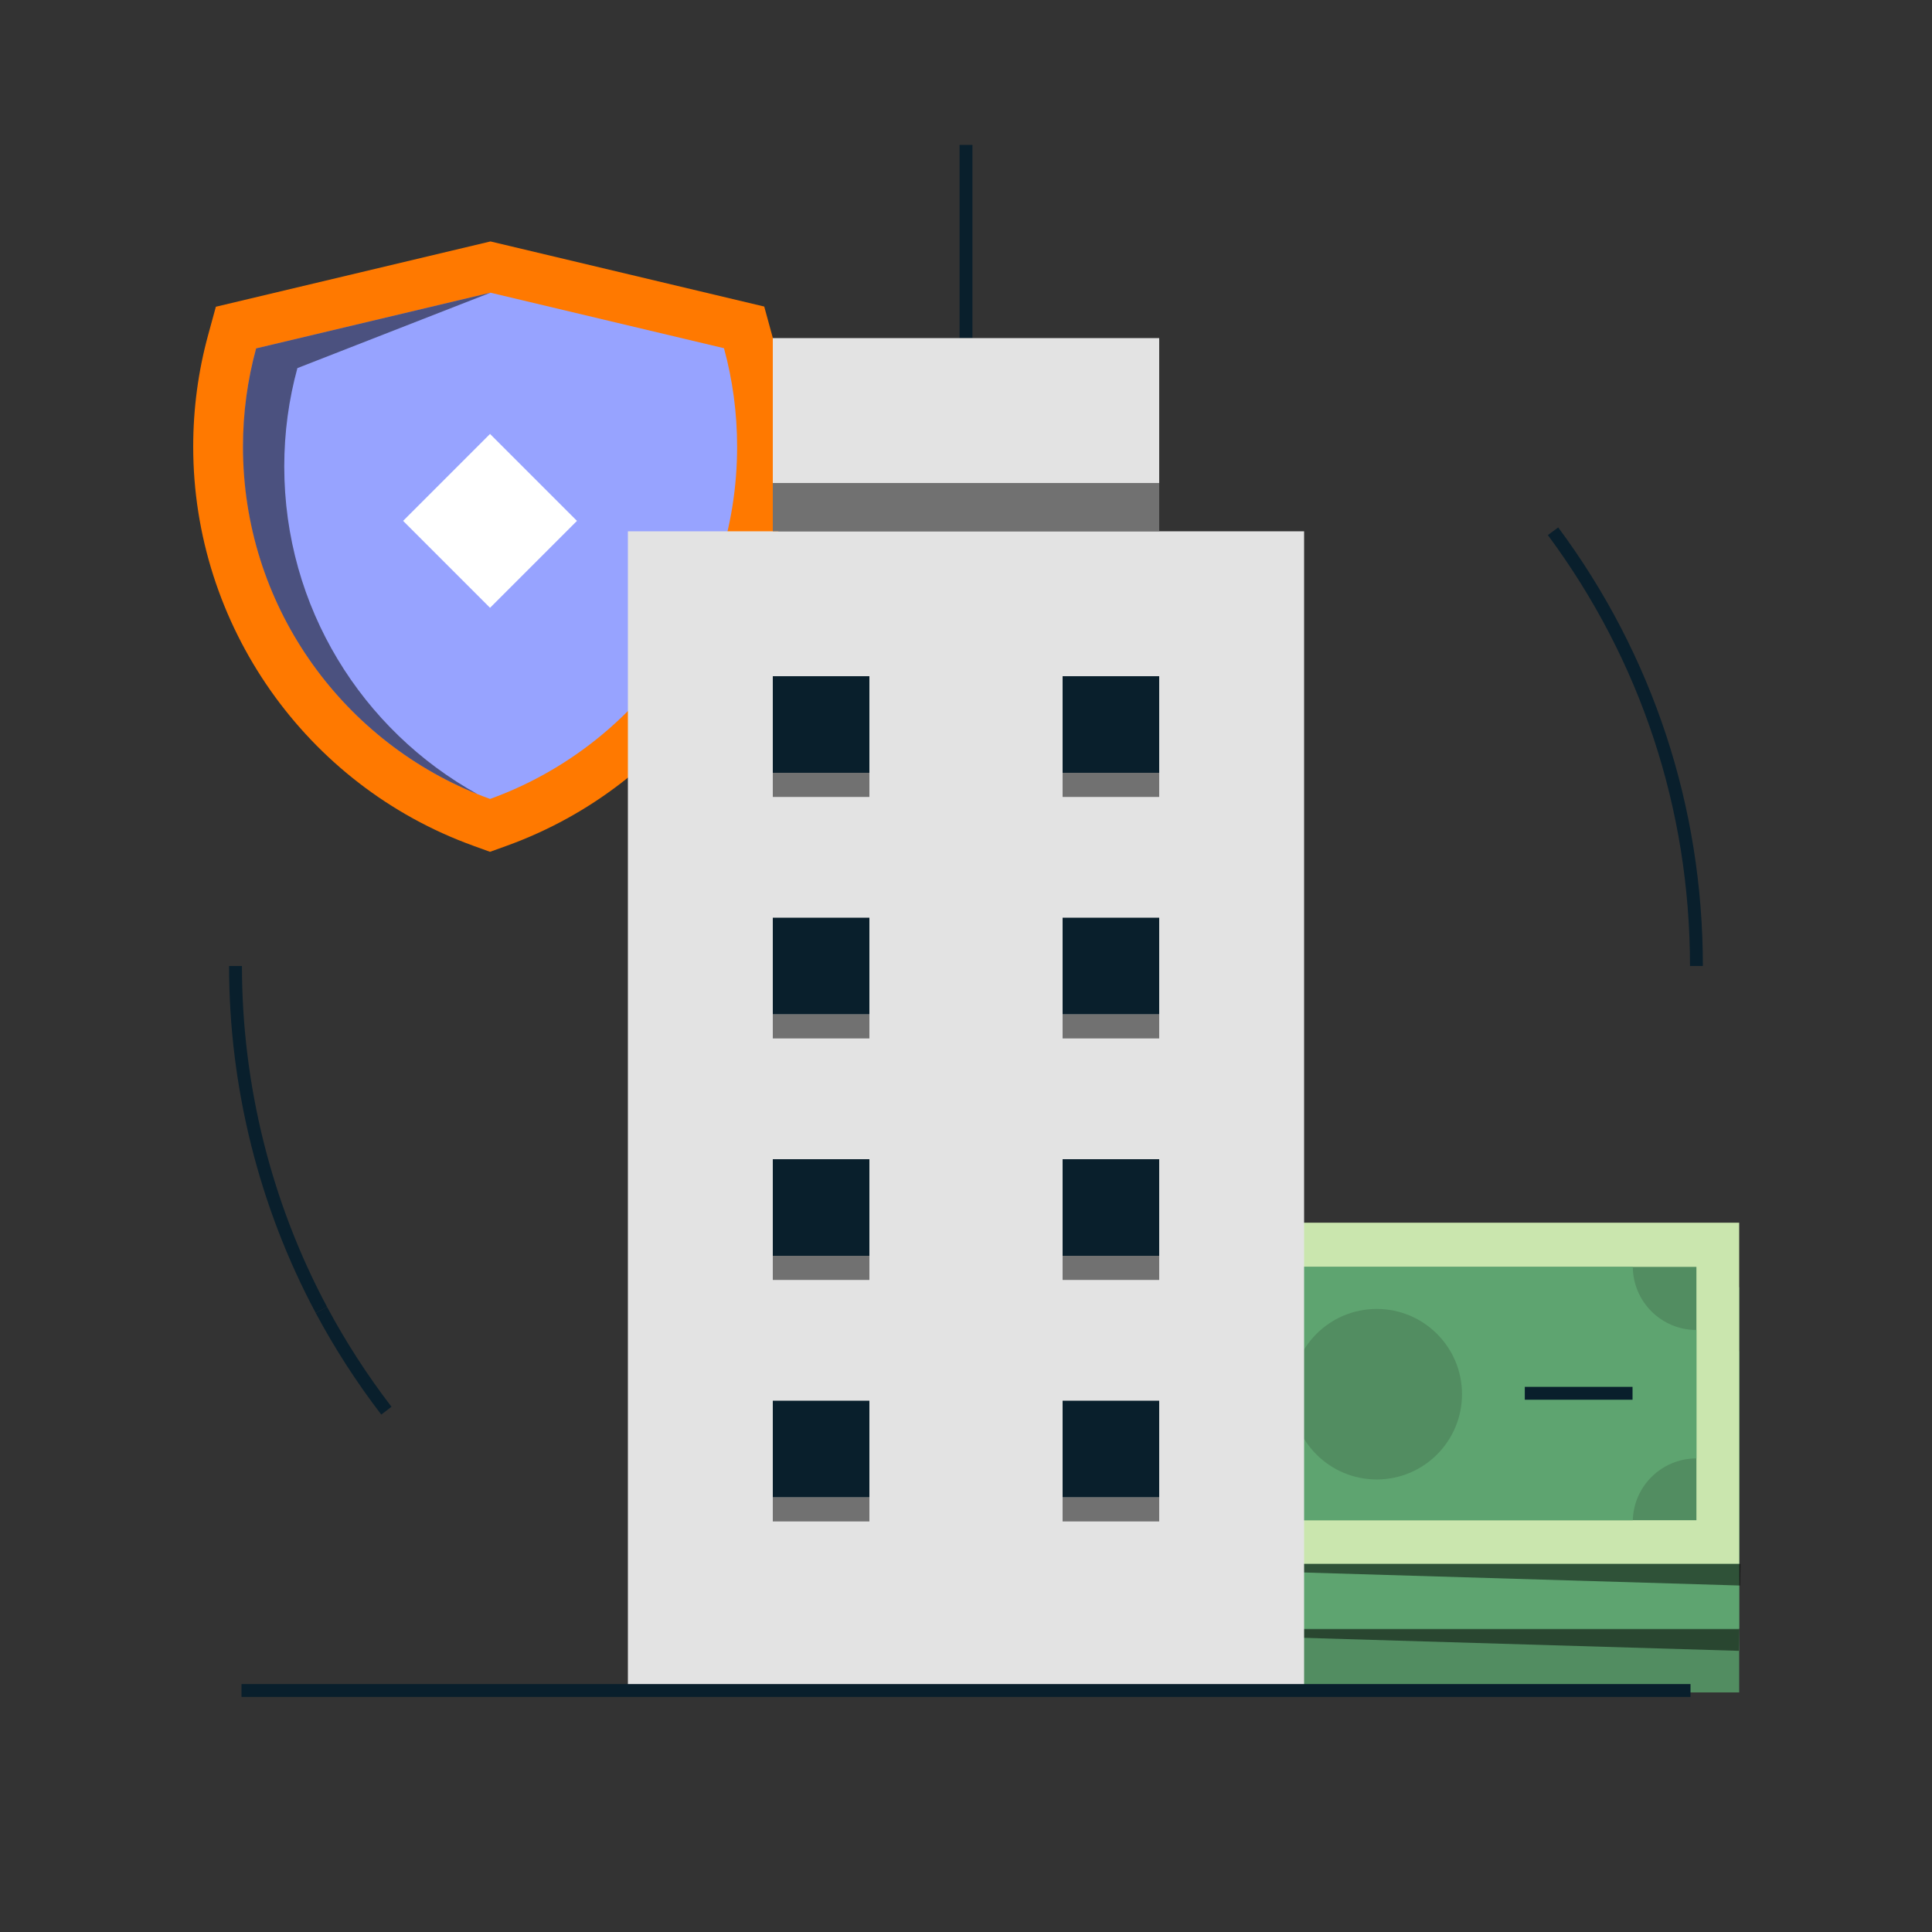<?xml version="1.0" encoding="utf-8"?>
<svg xmlns="http://www.w3.org/2000/svg" id="pictograms" viewBox="0 0 300 300">
  <rect x="0" y="0" width="300" height="300" fill="#333333" stroke="none"/>
  <defs>
    <style>
      .cls-1 {
        fill: #cae6ae;
      }

      .cls-1, .cls-2, .cls-3, .cls-4, .cls-5, .cls-6, .cls-7, .cls-8, .cls-9, .cls-10 {
        stroke-width: 0px;
      }

      .cls-2 {
        fill: #528d61;
      }

      .cls-3 {
        fill: #ff7900;
      }

      .cls-4 {
        fill: #97a3ff;
      }

      .cls-11 {
        opacity: .5;
      }

      .cls-6 {
        fill: #e3e3e3;
      }

      .cls-7 {
        fill: #091f2c;
      }

      .cls-8 {
        fill: none;
      }

      .cls-9 {
        fill: #5ea470;
      }

      .cls-10 {
        fill: #fff;
      }
    </style>
  </defs>
  <g>
    <g>
      <g>
        <path class="cls-7" d="m59.2,219.65c-3.81-4.96-7.23-10.27-10.17-15.76l1.76-.94c2.89,5.4,6.25,10.61,10,15.49l-1.59,1.22Z"/>
        <path class="cls-7" d="m264.42,150h-2c0-24.31-7.63-47.44-22.07-66.91l1.61-1.19c14.7,19.81,22.46,43.36,22.46,68.1Z"/>
        <path class="cls-7" d="m49.03,203.88c-8.8-16.46-13.46-35.09-13.46-53.88h2c0,18.46,4.57,36.77,13.22,52.94l-1.76.94Z"/>
      </g>
      <g>
        <g>
          <g>
            <path class="cls-3" d="m73.47,131.32c-26-9.4-43.47-34.3-43.47-61.96,0-5.89.78-11.71,2.31-17.31l1.21-4.42,42.64-10.14,42.51,10.11,1.21,4.42c1.54,5.62,2.31,11.46,2.31,17.34,0,27.66-17.47,52.56-43.47,61.96l-2.63.95-2.63-.95Z"/>
            <path class="cls-4" d="m114.46,69.37c0,25.17-15.99,46.6-38.36,54.69-22.37-8.09-38.36-29.52-38.36-54.69,0-5.29.7-10.41,2.03-15.27l36.39-8.65,36.26,8.62c1.33,4.87,2.04,10,2.04,15.3Z"/>
          </g>
          <g class="cls-11">
            <path class="cls-5" d="m46.18,57.16c-1.33,4.86-2.04,9.98-2.04,15.27,0,21.89,12.1,40.96,29.98,50.87-21.34-8.61-36.39-29.51-36.39-53.93,0-5.29.71-10.4,2.04-15.27l36.39-8.65-29.98,11.71Z"/>
          </g>
        </g>
        <rect class="cls-10" x="66.55" y="71.34" width="19.09" height="19.09" transform="translate(79.48 -30.12) rotate(45)"/>
      </g>
      <g>
        <rect class="cls-2" x="157.5" y="209.82" width="112.56" height="52.98"/>
        <rect class="cls-9" x="157.5" y="199.89" width="112.56" height="52.98"/>
        <rect class="cls-1" x="157.5" y="189.86" width="112.56" height="52.98"/>
        <rect class="cls-2" x="164.13" y="196.72" width="99.29" height="39.34"/>
        <path class="cls-9" d="m263.42,206.52v19.94c-5.36,0-9.73,4.27-9.88,9.6h-79.53c-.15-5.33-4.51-9.6-9.88-9.6v-19.94c5.43,0,9.84-4.38,9.88-9.8h79.53c.04,5.42,4.45,9.8,9.88,9.8Z"/>
        <circle class="cls-2" cx="213.78" cy="216.49" r="13.24"/>
        <rect class="cls-7" x="236.77" y="215.35" width="16.73" height="2"/>
        <rect class="cls-7" x="174.06" y="215.35" width="16.73" height="2"/>
        <g class="cls-11">
          <polygon class="cls-5" points="157.71 242.84 270.22 246.2 270.27 242.84 157.71 242.84"/>
        </g>
        <g class="cls-11">
          <polygon class="cls-5" points="157.5 252.98 270.01 256.34 270.06 252.98 157.5 252.98"/>
        </g>
      </g>
      <rect class="cls-7" x="149" y="22.5" width="2" height="30"/>
      <rect class="cls-6" x="120" y="52.5" width="60" height="30"/>
      <rect class="cls-6" x="97.5" y="82.5" width="105" height="180"/>
      <g>
        <rect class="cls-7" x="120" y="105" width="15" height="15"/>
        <rect class="cls-7" x="165" y="105" width="15" height="15"/>
      </g>
      <g>
        <rect class="cls-7" x="120" y="142.5" width="15" height="15"/>
        <rect class="cls-7" x="165" y="142.5" width="15" height="15"/>
      </g>
      <g>
        <rect class="cls-7" x="120" y="180" width="15" height="15"/>
        <rect class="cls-7" x="165" y="180" width="15" height="15"/>
      </g>
      <g>
        <rect class="cls-7" x="120" y="217.5" width="15" height="15"/>
        <rect class="cls-7" x="165" y="217.5" width="15" height="15"/>
      </g>
      <g class="cls-11">
        <rect class="cls-5" x="120" y="75" width="60" height="7.5"/>
      </g>
      <g>
        <g class="cls-11">
          <rect class="cls-5" x="120" y="120" width="15" height="3.75"/>
        </g>
        <g class="cls-11">
          <rect class="cls-5" x="165" y="120" width="15" height="3.75"/>
        </g>
      </g>
      <g>
        <g class="cls-11">
          <rect class="cls-5" x="120" y="157.5" width="15" height="3.75"/>
        </g>
        <g class="cls-11">
          <rect class="cls-5" x="165" y="157.5" width="15" height="3.75"/>
        </g>
      </g>
      <g>
        <g class="cls-11">
          <rect class="cls-5" x="120" y="195" width="15" height="3.75"/>
        </g>
        <g class="cls-11">
          <rect class="cls-5" x="165" y="195" width="15" height="3.75"/>
        </g>
      </g>
      <g>
        <g class="cls-11">
          <rect class="cls-5" x="120" y="232.5" width="15" height="3.75"/>
        </g>
        <g class="cls-11">
          <rect class="cls-5" x="165" y="232.5" width="15" height="3.75"/>
        </g>
      </g>
      <rect class="cls-7" x="37.5" y="261.5" width="225" height="2"/>
    </g>
    <rect class="cls-8" x="0" width="300" height="300"/>
  </g>
  <rect class="cls-8" x="0" width="300" height="300"/>
</svg>